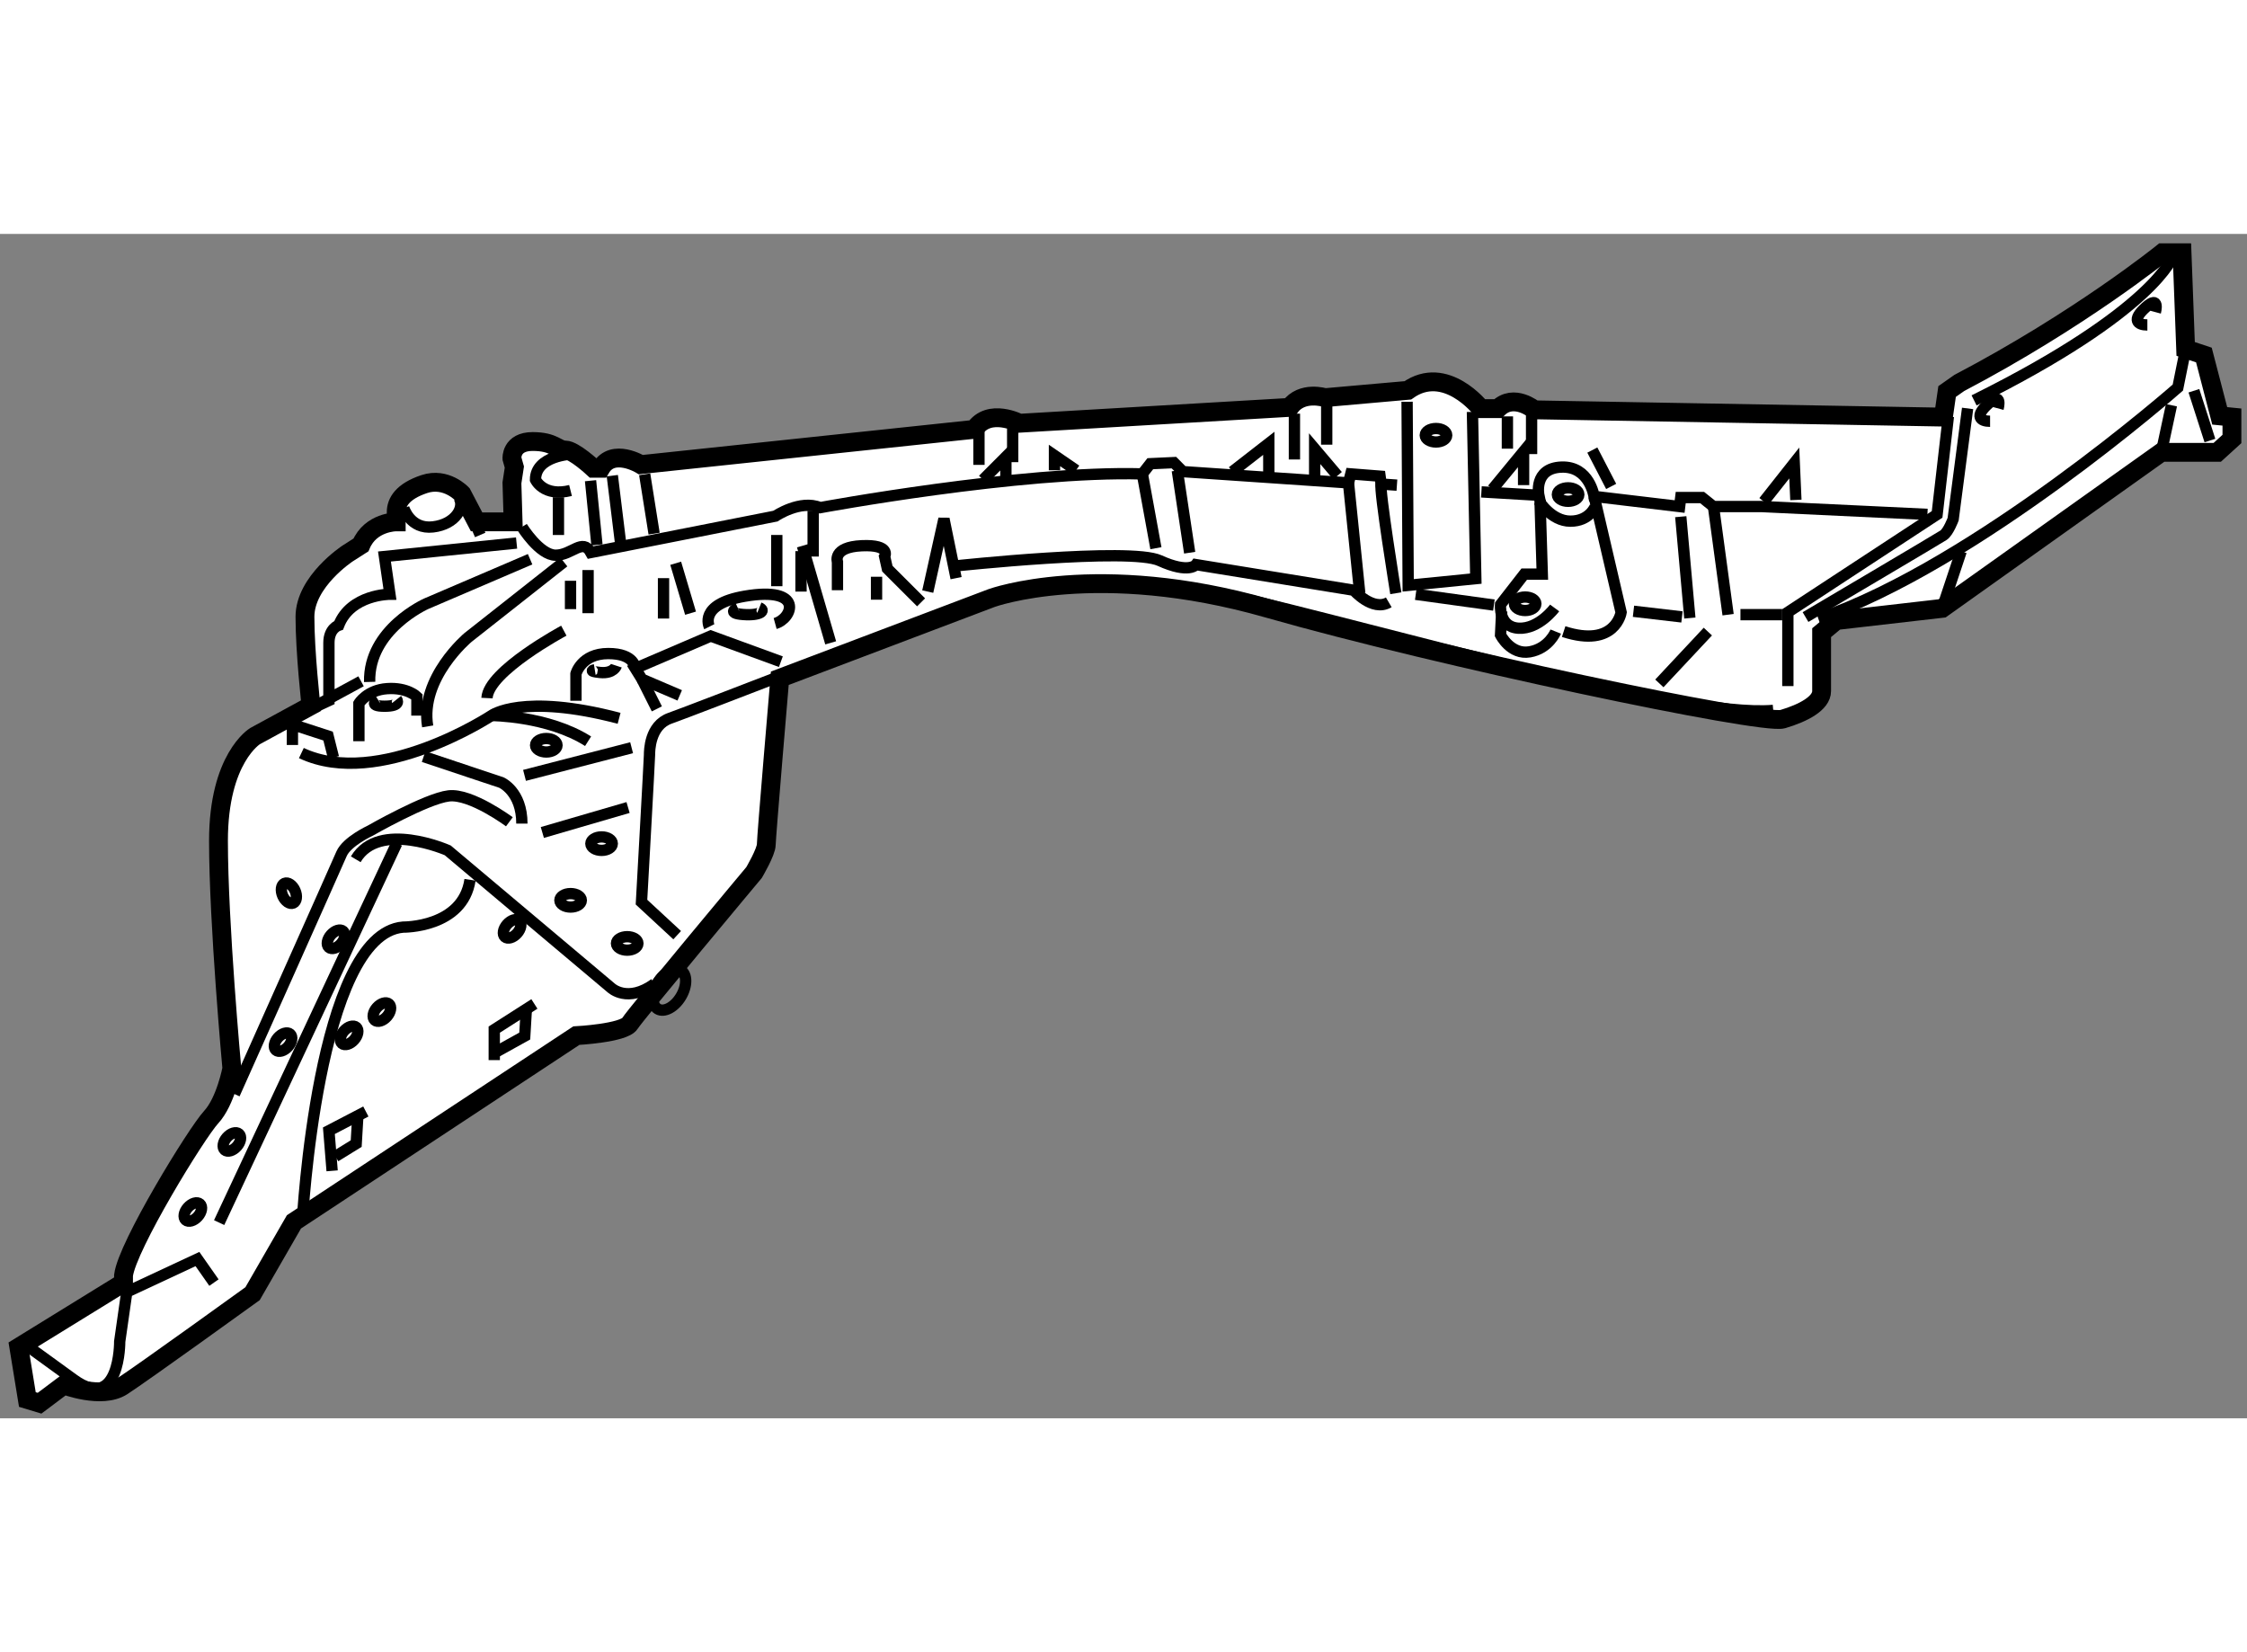 <?xml version="1.0" encoding="utf-8"?>
<!-- Generator: Adobe Illustrator 15.1.0, SVG Export Plug-In . SVG Version: 6.00 Build 0)  -->
<!DOCTYPE svg PUBLIC "-//W3C//DTD SVG 1.1//EN" "http://www.w3.org/Graphics/SVG/1.1/DTD/svg11.dtd">
<svg version="1.1" xmlns="http://www.w3.org/2000/svg" xmlns:xlink="http://www.w3.org/1999/xlink" x="0px" y="0px" width="244.8px"
	 height="180px" viewBox="69.251 121.618 59.632 31.431" enable-background="new 0 0 244.8 180" xml:space="preserve">
	
<rect x="69.251" y="121.618" width="59.632" height="31.431" fill="#808080" stroke="none"/>
	
<g><path fill="#FFFFFF" stroke="#000000" stroke-width="0.5" d="M126.61,127.414h1.484l0.389-0.354v-0.582l-0.324-0.032l-0.42-1.615
				l-0.484-0.161l-0.096-2.552h-0.518c0,0-2.195,1.776-5.395,3.456l-0.322,0.226l-0.098,0.679l-10.854-0.193
				c0,0-0.549-0.452-0.969-0.032h-0.453c0,0-0.936-1.196-1.938-0.485l-2.197,0.194c0,0-0.613-0.195-0.938,0.258l-7.17,0.421
				c0,0-0.809-0.42-1.195,0.161l-8.852,0.937c0,0-0.744-0.453-1.066,0.097h-0.193c0,0-0.518-0.484-0.744-0.484
				s-0.291-0.226-0.871-0.226c-0.582,0-0.549,0.452-0.549,0.452l0.064,0.226l-0.064,0.42l0.031,1.034h-0.969l-0.389-0.743
				c0,0-0.42-0.453-1-0.259c-0.582,0.194-0.744,0.484-0.744,0.743s0,0.259,0,0.259s-0.678-0.001-0.936,0.613l-0.355,0.227
				c0,0-1.131,0.742-1.131,1.68s0.16,2.358,0.16,2.358l-1.484,0.808c0,0-0.971,0.583-0.971,2.779s0.355,6.04,0.355,6.04
				s-0.162,0.873-0.549,1.293c-0.389,0.42-2.229,3.424-2.326,4.199v0.194l-2.778,1.712l0.226,1.389l0.324,0.098l0.646-0.485
				c0,0,1.002,0.389,1.551,0.033s3.456-2.455,3.456-2.455l1.098-1.906l7.494-4.942c0,0,1.26-0.065,1.422-0.323
				s3.295-4.006,3.295-4.006s0.324-0.549,0.324-0.743s0.359-4.412,0.359-4.412l5.623-2.13c0,0,2.805-1.019,7.326,0.274
				c4.523,1.293,13.117,3.102,13.666,2.94s1.033-0.42,1.033-0.743s0-1.551,0-1.551l0.387-0.322l2.811-0.323L126.61,127.414z"></path><line fill="none" stroke="#000000" stroke-width="0.3" x1="127.188" y1="122.366" x2="127.218" y2="123.651"></line><polyline fill="none" stroke="#000000" stroke-width="0.3" points="106.593,126.072 106.622,130.944 108.417,130.766 
				108.327,126.341 		"></polyline><path fill="none" stroke="#000000" stroke-width="0.3" d="M108.565,128.464l1.525,0.09c0,0-0.15-0.718,0.598-0.748
				c0.748-0.029,0.867,0.777,0.867,0.777l2.271,0.27l0.029-0.239h0.568l0.299,0.239h1.285l4.395,0.208"></path><line fill="none" stroke="#000000" stroke-width="0.3" x1="113.856" y1="129.122" x2="114.097" y2="131.812"></line><line fill="none" stroke="#000000" stroke-width="0.3" x1="114.724" y1="128.853" x2="115.112" y2="131.722"></line><path fill="none" stroke="#000000" stroke-width="0.3" d="M111.556,128.583l0.717,3.079c0,0-0.15,0.956-1.525,0.509"></path><path fill="none" stroke="#000000" stroke-width="0.3" d="M110.12,128.673l0.061,1.973h-0.479l-0.629,0.808
				c0,0-0.059,0.597,0.479,0.628c0.539,0.029,0.957-0.538,0.957-0.538"></path><path fill="none" stroke="#000000" stroke-width="0.3" d="M109.104,131.632l-0.031,0.629c0,0,0.27,0.537,0.777,0.447
				c0.51-0.09,0.688-0.537,0.688-0.537"></path><line fill="none" stroke="#000000" stroke-width="0.3" x1="112.601" y1="131.632" x2="113.888" y2="131.782"></line><line fill="none" stroke="#000000" stroke-width="0.3" x1="115.44" y1="131.722" x2="116.548" y2="131.722"></line><line fill="none" stroke="#000000" stroke-width="0.3" x1="114.575" y1="132.171" x2="113.288" y2="133.546"></line><path fill="none" stroke="#000000" stroke-width="0.3" d="M110.091,128.703c0,0,0.328,0.538,0.836,0.538
				c0.51,0,0.658-0.389,0.658-0.389"></path><line fill="none" stroke="#000000" stroke-width="0.3" x1="105.038" y1="128.225" x2="105.337" y2="131.154"></line><path fill="none" stroke="#000000" stroke-width="0.3" d="M105.905,128.255c-0.061,0.119,0.389,2.899,0.389,2.899"></path><line fill="none" stroke="#000000" stroke-width="0.3" x1="100.495" y1="127.896" x2="100.823" y2="130.078"></line><line fill="none" stroke="#000000" stroke-width="0.3" x1="99.567" y1="127.985" x2="99.927" y2="129.958"></line><ellipse transform="matrix(0.857 0.515 -0.515 0.857 85.487 -24.535)" fill="none" stroke="#000000" stroke-width="0.3" cx="86.934" cy="141.701" rx="0.359" ry="0.597"></ellipse><path fill="none" stroke="#000000" stroke-width="0.3" d="M74.929,149.448l-0.438-0.625l-1.875,0.875l-0.188,1.313
				c0,0,0.016,1.905-1.221,1.011c-1.234-0.895-1.234-0.895-1.234-0.895"></path><path fill="none" stroke="#000000" stroke-width="0.3" d="M77.272,147.856c0,0,0.402-7.652,2.676-7.842
				c0,0,1.588,0.023,1.777-1.256"></path><path fill="none" stroke="#000000" stroke-width="0.3" d="M78.692,138.214c0.617-1.042,2.441-0.237,2.441-0.237l4.334,3.648
				c0,0,0.436,0.419,1.158-0.109"></path><path fill="none" stroke="#000000" stroke-width="0.3" d="M87.222,140.228l-0.947-0.877c0,0,0.213-3.814,0.213-3.908
				c0-0.096,0-0.782,0.545-0.972s7.455-2.868,7.455-2.868s3.586-1.256,7.412-0.389s11.93,3.259,14.41,3.049"></path><path fill="none" stroke="#000000" stroke-width="0.3" d="M77.249,135.395c2.061,0.972,5.045-0.995,5.045-0.995
				s0.811-0.606,3.387,0.073"></path><polyline fill="none" stroke="#000000" stroke-width="0.3" points="78.101,135.513 77.958,134.944 77.011,134.636 77.011,135.181 
						"></polyline><path fill="none" stroke="#000000" stroke-width="0.3" d="M82.769,137.219c0,0-1.02-0.759-1.611-0.687
				c-0.592,0.07-2.084,0.924-2.084,0.924s-0.617,0.284-0.76,0.615c-0.141,0.332-2.842,6.373-2.842,6.373"></path><line fill="none" stroke="#000000" stroke-width="0.3" x1="79.782" y1="137.787" x2="75.067" y2="147.856"></line><path fill="none" stroke="#000000" stroke-width="0.3" d="M80.493,135.489l2.063,0.688c0,0,0.545,0.236,0.545,1.09"></path><line fill="none" stroke="#000000" stroke-width="0.3" x1="83.171" y1="135.987" x2="86.013" y2="135.253"></line><line fill="none" stroke="#000000" stroke-width="0.3" x1="83.644" y1="137.503" x2="85.919" y2="136.84"></line><path fill="none" stroke="#000000" stroke-width="0.3" d="M83.319,130.251l-2.756,1.181c0,0-1.537,0.679-1.502,2.075"></path><path fill="none" stroke="#000000" stroke-width="0.3" d="M82.96,129.821l-3.506,0.358l0.145,1.001c0,0-1.039,0-1.359,0.823
				c0,0-0.26,0.082-0.26,0.465s0,1.533,0,1.533l-0.639,0.298l1.492-0.809"></path><path fill="none" stroke="#000000" stroke-width="0.3" d="M79.966,128.888c0,0,0.17,0.576,0.777,0.505s0.859-0.536,0.68-0.787"></path><line fill="none" stroke="#000000" stroke-width="0.3" x1="81.673" y1="128.856" x2="81.995" y2="129.607"></line><path fill="none" stroke="#000000" stroke-width="0.3" d="M84.427,127.461c0,0-0.965,0.036-0.965,0.68c0,0,0.215,0.465,0.93,0.286
				"></path><line fill="none" stroke="#000000" stroke-width="0.3" x1="85.501" y1="128.033" x2="85.716" y2="129.786"></line><path fill="none" stroke="#000000" stroke-width="0.3" d="M83.104,129.393c0,0,0.465,0.751,0.895,0.751
				c0.428,0,0.715-0.465,0.93-0.071l4.9-0.966c0,0,0.662-0.448,1.189-0.225c0,0,5.32-0.986,8.549-0.896l0.211-0.27l0.627-0.029
				l0.238,0.239l4.395,0.299l0.061-0.239l0.777,0.061l0.029,0.209l0.418,0.029"></path><line fill="none" stroke="#000000" stroke-width="0.3" x1="95.231" y1="126.825" x2="95.231" y2="127.747"></line><line fill="none" stroke="#000000" stroke-width="0.3" x1="96.126" y1="126.781" x2="96.126" y2="127.675"></line><line fill="none" stroke="#000000" stroke-width="0.3" x1="103.603" y1="126.388" x2="103.603" y2="127.604"></line><line fill="none" stroke="#000000" stroke-width="0.3" x1="104.46" y1="126.173" x2="104.46" y2="127.211"></line><line fill="none" stroke="#000000" stroke-width="0.3" x1="109.255" y1="126.46" x2="109.255" y2="127.317"></line><line fill="none" stroke="#000000" stroke-width="0.3" x1="109.897" y1="126.316" x2="109.897" y2="127.461"></line><line fill="none" stroke="#000000" stroke-width="0.3" x1="111.509" y1="127.354" x2="112.009" y2="128.319"></line><polyline fill="none" stroke="#000000" stroke-width="0.3" points="109.685,128.284 109.685,127.39 108.86,128.392 		"></polyline><polyline fill="none" stroke="#000000" stroke-width="0.3" points="104.747,128.033 104.14,127.317 104.14,128.069 		"></polyline><polyline fill="none" stroke="#000000" stroke-width="0.3" points="102.923,127.962 102.923,127.175 101.956,127.927 		"></polyline><polyline fill="none" stroke="#000000" stroke-width="0.3" points="97.808,127.89 97.235,127.497 97.235,127.89 		"></polyline><polyline fill="none" stroke="#000000" stroke-width="0.3" points="95.946,128.104 95.946,127.532 95.339,128.141 		"></polyline><polyline fill="none" stroke="#000000" stroke-width="0.3" points="94.624,130.753 94.302,129.179 93.872,131.11 		"></polyline><path fill="none" stroke="#000000" stroke-width="0.3" d="M94.587,130.431c0,0,4.652-0.502,5.439-0.144s0.965,0.107,0.965,0.107
				l4.186,0.68c0,0,0.502,0.572,0.93,0.321"></path><line fill="none" stroke="#000000" stroke-width="0.3" x1="106.823" y1="131.182" x2="108.897" y2="131.468"></line><path fill="none" stroke="#000000" stroke-width="0.3" d="M91.476,131.074v-0.751c0,0-0.143-0.395,0.645-0.43
				s0.607,0.286,0.607,0.286l0.072,0.322l0.895,0.894"></path><line fill="none" stroke="#000000" stroke-width="0.3" x1="92.513" y1="130.716" x2="92.513" y2="131.325"></line><line fill="none" stroke="#000000" stroke-width="0.3" x1="90.546" y1="129.894" x2="91.296" y2="132.47"></line><line fill="none" stroke="#000000" stroke-width="0.3" x1="90.509" y1="130.036" x2="90.509" y2="131.11"></line><line fill="none" stroke="#000000" stroke-width="0.3" x1="89.866" y1="129.607" x2="89.866" y2="130.967"></line><line fill="none" stroke="#000000" stroke-width="0.3" x1="90.831" y1="128.964" x2="90.831" y2="130.18"></line><line fill="none" stroke="#000000" stroke-width="0.3" x1="86.36" y1="127.997" x2="86.61" y2="129.571"></line><path fill="none" stroke="#000000" stroke-width="0.3" d="M84.214,130.323l-2.541,2.003c0,0-1.287,1.073-1.072,2.361"></path><line fill="none" stroke="#000000" stroke-width="0.3" x1="84.392" y1="130.823" x2="84.392" y2="131.575"></line><line fill="none" stroke="#000000" stroke-width="0.3" x1="84.858" y1="130.538" x2="84.858" y2="131.683"></line><line fill="none" stroke="#000000" stroke-width="0.3" x1="86.86" y1="131.825" x2="86.86" y2="130.753"></line><line fill="none" stroke="#000000" stroke-width="0.3" x1="87.183" y1="130.358" x2="87.577" y2="131.683"></line><polyline fill="none" stroke="#000000" stroke-width="0.3" points="89.974,132.97 88.112,132.29 86.11,133.149 86.288,133.435 
				87.29,133.864 		"></polyline><line fill="none" stroke="#000000" stroke-width="0.3" x1="86.683" y1="134.222" x2="86.288" y2="133.435"></line><path fill="none" stroke="#000000" stroke-width="0.3" d="M86.11,133.149c0,0,0-0.395-0.717-0.395
				c-0.715,0-0.857,0.537-0.857,0.537v0.716"></path><path fill="none" stroke="#000000" stroke-width="0.3" d="M85.036,133.185c0,0-0.215,0.036,0.143,0.072
				c0.359,0.035,0.43-0.18,0.43-0.18"></path><path fill="none" stroke="#000000" stroke-width="0.3" d="M88.829,131.539c0,0-0.322,0.144,0.143,0.179
				c0.465,0.036,0.609-0.107,0.43-0.179"></path><path fill="none" stroke="#000000" stroke-width="0.3" d="M84.214,132.147c0,0-2.004,1.072-2.039,1.789"></path><path fill="none" stroke="#000000" stroke-width="0.3" d="M82.294,134.399c0,0,1.49,0.002,2.564,0.682"></path><path fill="none" stroke="#000000" stroke-width="0.3" d="M80.315,134.401V133.9c0,0-0.25-0.251-0.787-0.215
				s-0.752,0.394-0.752,0.394v1.002"></path><path fill="none" stroke="#000000" stroke-width="0.3" d="M79.278,133.972c0,0-0.287,0.18,0.178,0.18s0.322-0.18,0.322-0.18"></path><ellipse transform="matrix(0.748 0.663 -0.663 0.748 116.672 -12.122)" fill="none" stroke="#000000" stroke-width="0.3" cx="74.305" cy="147.637" rx="0.179" ry="0.285"></ellipse><ellipse transform="matrix(0.748 0.663 -0.663 0.748 115.699 -13.278)" fill="none" stroke="#000000" stroke-width="0.3" cx="75.342" cy="145.777" rx="0.179" ry="0.285"></ellipse><ellipse transform="matrix(0.748 0.663 -0.663 0.748 114.285 -14.847)" fill="none" stroke="#000000" stroke-width="0.3" cx="76.701" cy="143.129" rx="0.179" ry="0.285"></ellipse><ellipse transform="matrix(0.75 0.662 -0.662 0.75 112.426 -16.588)" fill="none" stroke="#000000" stroke-width="0.3" cx="78.133" cy="140.268" rx="0.179" ry="0.286"></ellipse><ellipse transform="matrix(0.75 0.662 -0.662 0.75 114.009 -16.91)" fill="none" stroke="#000000" stroke-width="0.3" cx="79.35" cy="142.199" rx="0.179" ry="0.286"></ellipse><ellipse transform="matrix(0.748 0.663 -0.663 0.748 114.608 -16.056)" fill="none" stroke="#000000" stroke-width="0.3" cx="78.455" cy="142.951" rx="0.179" ry="0.287"></ellipse><ellipse transform="matrix(0.748 0.663 -0.663 0.748 113.823 -19.639)" fill="none" stroke="#000000" stroke-width="0.3" cx="82.783" cy="140.125" rx="0.179" ry="0.287"></ellipse><ellipse fill="none" stroke="#000000" stroke-width="0.3" cx="85.216" cy="137.799" rx="0.285" ry="0.179"></ellipse><ellipse fill="none" stroke="#000000" stroke-width="0.3" cx="84.394" cy="139.303" rx="0.285" ry="0.179"></ellipse><ellipse fill="none" stroke="#000000" stroke-width="0.3" cx="85.896" cy="140.447" rx="0.285" ry="0.179"></ellipse><ellipse fill="none" stroke="#000000" stroke-width="0.3" cx="107.36" cy="126.961" rx="0.285" ry="0.179"></ellipse><ellipse fill="none" stroke="#000000" stroke-width="0.3" cx="110.866" cy="128.535" rx="0.285" ry="0.179"></ellipse><ellipse fill="none" stroke="#000000" stroke-width="0.3" cx="109.726" cy="131.433" rx="0.285" ry="0.179"></ellipse><ellipse fill="none" stroke="#000000" stroke-width="0.3" cx="83.749" cy="135.188" rx="0.285" ry="0.179"></ellipse><ellipse transform="matrix(-0.914 0.405 -0.405 -0.914 203.517 235.103)" fill="none" stroke="#000000" stroke-width="0.3" cx="76.881" cy="139.087" rx="0.178" ry="0.286"></ellipse><line fill="none" stroke="#000000" stroke-width="0.3" x1="84.071" y1="128.606" x2="84.071" y2="129.608"></line><polyline fill="none" stroke="#000000" stroke-width="0.3" points="78.96,144.907 77.979,145.418 78.065,146.482 		"></polyline><polyline fill="none" stroke="#000000" stroke-width="0.3" points="78.747,145.035 78.704,145.759 78.151,146.1 		"></polyline><polyline fill="none" stroke="#000000" stroke-width="0.3" points="83.433,142.053 82.368,142.734 82.368,143.544 		"></polyline><polyline fill="none" stroke="#000000" stroke-width="0.3" points="83.22,142.181 83.177,142.905 82.409,143.331 		"></polyline><polyline fill="none" stroke="#000000" stroke-width="0.3" points="120.958,126.462 120.659,129.061 116.698,131.658 
				116.698,133.618 		"></polyline><polyline fill="none" stroke="#000000" stroke-width="0.3" points="116.06,128.72 116.868,127.697 116.911,128.677 		"></polyline><path fill="none" stroke="#000000" stroke-width="0.3" d="M122.278,126.249c0,0,0.127-0.469-0.256-0.128s-0.213,0.469,0.043,0.469
				"></path><path fill="none" stroke="#000000" stroke-width="0.3" d="M126.452,123.693c0,0,0.127-0.469-0.256-0.128s-0.213,0.469,0.043,0.469
				"></path><path fill="none" stroke="#000000" stroke-width="0.3" d="M127.255,124.669l-0.207,1.026c0,0-5.324,4.686-9.541,6.134"></path><line fill="none" stroke="#000000" stroke-width="0.3" x1="126.878" y1="126.164" x2="126.61" y2="127.414"></line><line fill="none" stroke="#000000" stroke-width="0.3" x1="127.474" y1="125.78" x2="127.899" y2="127.101"></line><line fill="none" stroke="#000000" stroke-width="0.3" x1="121.298" y1="130.04" x2="120.794" y2="131.551"></line><path fill="none" stroke="#000000" stroke-width="0.3" d="M126.921,122.202c0,0-0.469,1.449-5.281,3.834"></path><path fill="none" stroke="#000000" stroke-width="0.3" d="M121.468,126.249l-0.383,2.938c0,0-0.127,0.342-0.256,0.427
				c-0.127,0.085-3.662,2.172-3.662,2.172"></path><path fill="none" stroke="#000000" stroke-width="0.3" d="M88.075,132.042c0,0-0.299-0.596,0.938-0.809
				c1.596-0.275,1.277,0.596,0.809,0.724"></path><line fill="none" stroke="#000000" stroke-width="0.3" x1="84.923" y1="128.167" x2="85.093" y2="129.87"></line></g>


</svg>